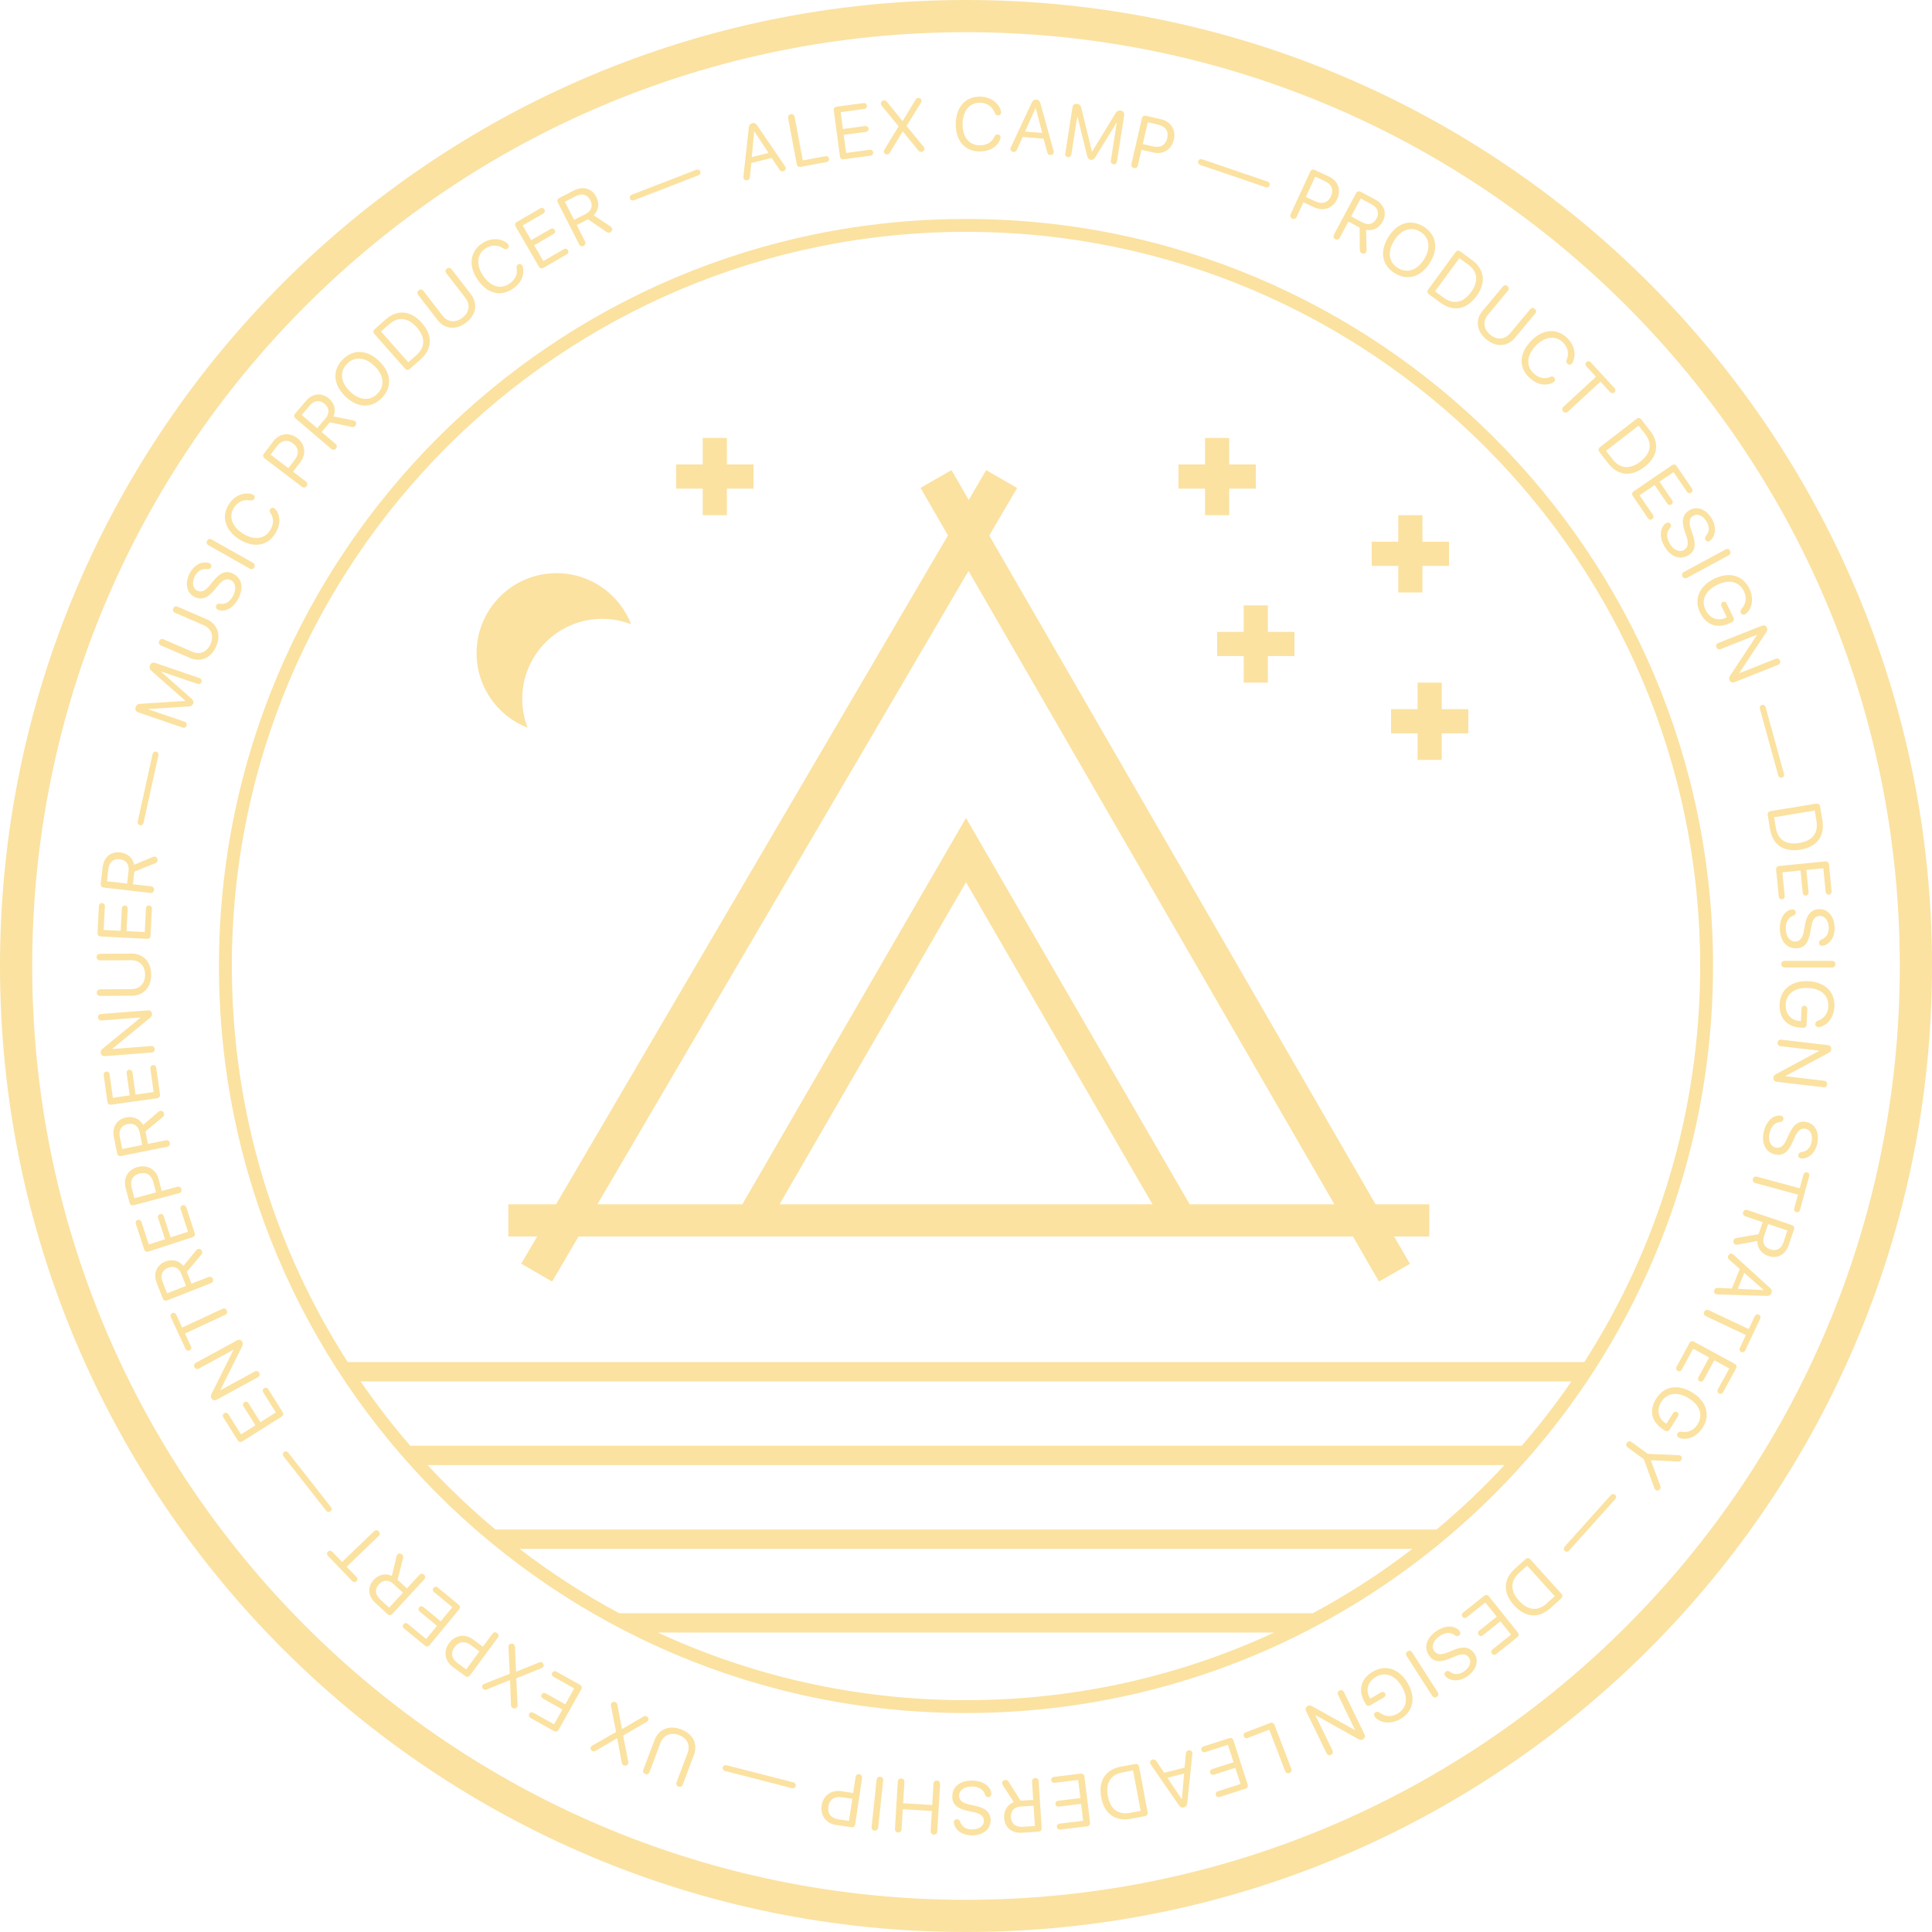 <svg width="300" height="300" viewBox="0 0 300 300" fill="none" xmlns="http://www.w3.org/2000/svg">
<g clip-path="url(#clip0_2005_2)">
<path d="M150.899 276.485C152.447 276.476 153.554 277.166 153.868 278.158C153.903 278.272 153.927 278.398 153.928 278.518C153.93 278.843 153.747 279.049 153.456 279.051C153.199 279.052 153.039 278.922 152.957 278.648C152.701 277.799 151.887 277.404 150.848 277.41C149.728 277.417 148.921 278.01 148.926 278.821C148.93 279.512 149.389 279.966 150.533 280.211L151.448 280.405C153.101 280.755 153.819 281.499 153.826 282.67C153.834 284.029 152.64 284.99 150.933 285C149.556 285.008 148.444 284.324 148.141 283.212C148.123 283.149 148.111 283.064 148.11 282.955C148.109 282.675 148.302 282.492 148.576 282.49C148.839 282.489 149 282.625 149.093 282.887C149.383 283.719 150.065 284.08 150.956 284.074C151.984 284.068 152.776 283.561 152.771 282.722C152.767 282.071 152.324 281.628 151.197 281.389L150.282 281.194C148.561 280.828 147.876 280.146 147.869 278.981C147.86 277.457 149.055 276.496 150.899 276.485Z" fill="#FBE2A1"/>
<path d="M139.953 276.156C140.267 276.175 140.454 276.393 140.435 276.718L140.237 280.013L144.753 280.283L144.95 276.988C144.97 276.663 145.182 276.47 145.495 276.488C145.809 276.507 145.996 276.724 145.977 277.049L145.538 284.375C145.518 284.7 145.307 284.893 144.993 284.874C144.68 284.855 144.492 284.638 144.512 284.313L144.698 281.206L140.182 280.937L139.996 284.043C139.977 284.368 139.765 284.561 139.451 284.542C139.138 284.523 138.95 284.306 138.97 283.981L139.408 276.656C139.428 276.331 139.64 276.138 139.953 276.156Z" fill="#FBE2A1"/>
<path fill-rule="evenodd" clip-rule="evenodd" d="M160.736 276.092C161.044 276.072 161.263 276.27 161.283 276.589L161.75 283.855C161.771 284.18 161.584 284.398 161.271 284.418L158.7 284.583C157.116 284.685 156.015 283.783 155.92 282.301C155.846 281.155 156.411 280.226 157.422 279.835L155.745 277.247C155.656 277.11 155.621 277.009 155.613 276.896C155.596 276.628 155.811 276.408 156.107 276.389C156.341 276.374 156.483 276.451 156.63 276.688L158.472 279.607L160.438 279.481L160.257 276.654C160.236 276.335 160.429 276.112 160.736 276.092ZM158.53 280.514C157.476 280.581 156.914 281.19 156.979 282.198C157.042 283.184 157.718 283.73 158.778 283.662L160.699 283.539L160.497 280.388L158.53 280.514Z" fill="#FBE2A1"/>
<path d="M136.688 275.9C137 275.934 137.176 276.159 137.142 276.482L136.363 283.78C136.329 284.104 136.108 284.286 135.796 284.253C135.484 284.22 135.306 283.994 135.341 283.671L136.119 276.374C136.154 276.05 136.375 275.867 136.688 275.9Z" fill="#FBE2A1"/>
<path d="M167.817 275.406C168.129 275.368 168.352 275.548 168.392 275.871L169.262 282.997C169.301 283.32 169.127 283.549 168.815 283.587L164.66 284.094C164.371 284.129 164.149 283.966 164.116 283.694C164.083 283.422 164.259 283.211 164.548 283.176L168.193 282.73L167.873 280.106L164.432 280.526C164.148 280.561 163.927 280.404 163.894 280.132C163.861 279.865 164.037 279.654 164.32 279.619L167.762 279.199L167.419 276.388L163.773 276.832C163.484 276.867 163.263 276.705 163.229 276.433C163.196 276.161 163.372 275.949 163.661 275.914L167.817 275.406Z" fill="#FBE2A1"/>
<path fill-rule="evenodd" clip-rule="evenodd" d="M133.434 275.498C133.744 275.544 133.911 275.778 133.863 276.1L132.795 283.278C132.747 283.6 132.519 283.775 132.208 283.729L129.807 283.371C128.276 283.143 127.356 281.909 127.586 280.367C127.816 278.819 129.068 277.903 130.599 278.131L132.479 278.411L132.847 275.948C132.895 275.626 133.123 275.452 133.434 275.498ZM130.719 279.072C129.555 278.899 128.792 279.438 128.631 280.522C128.47 281.601 129.038 282.333 130.207 282.507L131.834 282.749L132.346 279.314L130.719 279.072Z" fill="#FBE2A1"/>
<path fill-rule="evenodd" clip-rule="evenodd" d="M176.275 273.906C176.584 273.848 176.819 274.014 176.879 274.334L178.201 281.39C178.261 281.71 178.103 281.949 177.794 282.007L175.576 282.422C173.174 282.872 171.472 281.64 170.994 279.092C170.515 276.538 171.649 274.774 174.058 274.322L176.275 273.906ZM174.296 275.219C172.46 275.563 171.649 276.877 172.025 278.887C172.405 280.913 173.632 281.845 175.474 281.5L177.118 281.191L175.94 274.911L174.296 275.219Z" fill="#FBE2A1"/>
<path fill-rule="evenodd" clip-rule="evenodd" d="M184.527 271.804C184.815 271.73 185.073 271.859 185.138 272.113C185.156 272.185 185.161 272.272 185.147 272.405L184.354 280.006C184.316 280.363 184.151 280.57 183.825 280.653C183.521 280.731 183.283 280.633 183.078 280.338L178.728 274.046C178.652 273.936 178.615 273.857 178.597 273.785C178.532 273.531 178.695 273.294 178.982 273.221C179.231 273.157 179.405 273.236 179.567 273.478L180.782 275.277L183.941 274.47L184.139 272.31C184.165 272.02 184.279 271.867 184.527 271.804ZM181.28 276.052L183.489 279.366L183.522 279.357L183.87 275.39L181.28 276.052Z" fill="#FBE2A1"/>
<path d="M190.877 269.898C191.176 269.802 191.43 269.937 191.529 270.247L193.728 277.081C193.827 277.391 193.699 277.648 193.4 277.744L189.415 279.025C189.138 279.115 188.89 278.996 188.806 278.735C188.722 278.475 188.854 278.234 189.131 278.145L192.628 277.021L191.818 274.503L188.518 275.564C188.246 275.652 187.999 275.539 187.915 275.278C187.833 275.023 187.966 274.782 188.237 274.694L191.538 273.634L190.671 270.937L187.175 272.061C186.897 272.15 186.649 272.031 186.565 271.771C186.482 271.51 186.614 271.269 186.892 271.18L190.877 269.898Z" fill="#FBE2A1"/>
<path d="M112.815 274.104L123.194 276.769C123.465 276.838 123.624 277.068 123.555 277.339C123.485 277.61 123.235 277.735 122.964 277.665L112.585 275C112.314 274.93 112.155 274.701 112.225 274.43C112.294 274.159 112.544 274.035 112.815 274.104Z" fill="#FBE2A1"/>
<path d="M101.626 270.209C102.246 268.563 103.842 267.81 105.756 268.53C107.669 269.251 108.373 270.87 107.753 272.516L106.025 277.102C105.911 277.406 105.651 277.527 105.357 277.417C105.063 277.306 104.949 277.044 105.063 276.739L106.766 272.218C107.204 271.053 106.758 269.92 105.422 269.417C104.086 268.914 103.003 269.471 102.564 270.636L100.861 275.157C100.747 275.462 100.487 275.583 100.193 275.473C99.899 275.362 99.785 275.1 99.899 274.795L101.626 270.209Z" fill="#FBE2A1"/>
<path d="M197.24 267.539C197.534 267.427 197.795 267.547 197.911 267.851L200.508 274.629C200.624 274.933 200.511 275.196 200.218 275.309C199.924 275.421 199.663 275.301 199.547 274.997L197.092 268.587L193.758 269.863C193.486 269.967 193.232 269.862 193.134 269.606C193.036 269.351 193.155 269.103 193.427 268.999L197.24 267.539Z" fill="#FBE2A1"/>
<path d="M94.904 264.523C95.013 264.284 95.318 264.192 95.578 264.31C95.755 264.39 95.834 264.507 95.875 264.733L96.571 268.457L96.608 268.474L99.877 266.572C100.107 266.439 100.221 266.421 100.393 266.499C100.647 266.615 100.768 266.89 100.666 267.113C100.621 267.212 100.539 267.294 100.427 267.362L96.788 269.483L96.772 269.521L97.554 273.54C97.582 273.684 97.565 273.79 97.518 273.894C97.406 274.138 97.106 274.233 96.836 274.11C96.654 274.028 96.583 273.92 96.534 273.641L95.849 269.935L95.812 269.918L92.522 271.841C92.301 271.966 92.183 271.993 92.006 271.913C91.751 271.797 91.631 271.523 91.732 271.3C91.777 271.201 91.852 271.122 91.972 271.051L95.644 268.951L95.658 268.92L94.868 264.864C94.846 264.748 94.857 264.627 94.904 264.523Z" fill="#FBE2A1"/>
<path d="M208.007 262.505C208.289 262.368 208.554 262.467 208.696 262.76L211.875 269.299C212.032 269.622 211.926 269.94 211.607 270.095C211.361 270.215 211.203 270.203 210.924 270.047L204.315 266.355L204.269 266.378L206.9 271.792C207.043 272.085 206.958 272.355 206.676 272.492C206.393 272.629 206.129 272.529 205.986 272.236L202.79 265.662C202.638 265.349 202.741 265.064 203.069 264.904C203.321 264.782 203.472 264.791 203.751 264.947L210.357 268.62L210.403 268.598L207.781 263.204C207.639 262.912 207.724 262.642 208.007 262.505Z" fill="#FBE2A1"/>
<path d="M85.757 259.738C85.891 259.499 86.158 259.432 86.412 259.574L90.064 261.621C90.338 261.775 90.412 262.052 90.253 262.336L86.742 268.598C86.583 268.882 86.308 268.963 86.034 268.81L82.382 266.763C82.128 266.62 82.046 266.358 82.18 266.119C82.314 265.88 82.58 265.814 82.834 265.956L86.038 267.751L87.331 265.445L84.307 263.75C84.058 263.61 83.972 263.353 84.106 263.114C84.238 262.88 84.505 262.814 84.754 262.953L87.778 264.647L89.163 262.177L85.959 260.382C85.705 260.24 85.623 259.977 85.757 259.738Z" fill="#FBE2A1"/>
<path d="M213.194 259.557C215.189 258.408 217.305 259.128 218.613 261.399C219.899 263.631 219.445 265.784 217.445 266.936C216.139 267.688 214.682 267.63 213.72 266.853C213.572 266.733 213.496 266.625 213.434 266.517C213.294 266.274 213.359 266.019 213.606 265.877C213.824 265.752 214.02 265.784 214.285 265.98C215.127 266.596 216.071 266.632 216.972 266.113C218.442 265.267 218.718 263.698 217.7 261.932C216.665 260.135 215.123 259.54 213.668 260.378C212.401 261.108 212.003 262.431 212.693 263.629L212.767 263.757L214.43 262.8C214.677 262.657 214.947 262.713 215.081 262.945C215.215 263.178 215.128 263.439 214.881 263.581L212.772 264.796C212.5 264.953 212.224 264.874 212.062 264.592L211.936 264.374C210.824 262.444 211.289 260.654 213.194 259.557Z" fill="#FBE2A1"/>
<path fill-rule="evenodd" clip-rule="evenodd" d="M157.937 75.775L153.612 83.154L213.594 187H221.937V192H216.481L218.937 196.25L214.126 199L210.083 192H89.838L85.736 199L80.936 196.225L83.412 192H78.936V187H86.342L147.199 83.131L142.937 75.75L147.747 73L150.422 77.631L153.136 73L157.937 75.775ZM92.768 187H115.27L150 127.011L184.73 187H207.194L150.39 88.654L92.768 187ZM121.046 187H178.954L150 136.988L121.046 187Z" fill="#FBE2A1"/>
<path d="M223.871 110.121H228V113.871H223.871V118H220.121V113.871H216V110.121H220.121V106H223.871V110.121Z" fill="#FBE2A1"/>
<path d="M86.418 89C91.694 89 96.201 92.291 98 96.932C96.609 96.392 95.096 96.096 93.514 96.096C86.656 96.096 81.096 101.656 81.096 108.514C81.096 110.096 81.392 111.609 81.932 113C77.291 111.201 74 106.694 74 101.418C74 94.56 79.56 89 86.418 89Z" fill="#FBE2A1"/>
<path d="M196.871 98.121H201V101.871H196.871V106H193.121V101.871H189V98.121H193.121V94H196.871V98.121Z" fill="#FBE2A1"/>
<path d="M220.871 84.121H225V87.871H220.871V92H217.121V87.871H213V84.121H217.121V80H220.871V84.121Z" fill="#FBE2A1"/>
<path d="M112.871 72.121H117V75.871H112.871V80H109.121V75.871H105V72.121H109.121V68H112.871V72.121Z" fill="#FBE2A1"/>
<path d="M190.871 72.121H195V75.871H190.871V80H187.121V75.871H183V72.121H187.121V68H190.871V72.121Z" fill="#FBE2A1"/>
<path fill-rule="evenodd" clip-rule="evenodd" d="M150 34C214.065 34 266 85.935 266 150C266 173.823 258.816 195.968 246.5 214.39V214.5H246.427C225.612 245.556 190.194 266 150 266C85.935 266 34 214.065 34 150C34 85.935 85.935 34 150 34ZM102.149 253.5C116.7 260.238 132.911 264 150 264C167.089 264 183.3 260.238 197.851 253.5H102.149ZM80.668 240.5C85.532 244.232 90.706 247.58 96.144 250.5H203.855C209.294 247.58 214.468 244.232 219.332 240.5H80.668ZM66.397 227.5C69.69 231.051 73.208 234.391 76.926 237.5H223.074C226.792 234.391 230.31 231.051 233.604 227.5H66.397ZM55.99 214.5C58.38 217.977 60.958 221.316 63.709 224.5H236.291C239.042 221.316 241.619 217.977 244.01 214.5H55.99ZM150 36C87.04 36 36 87.04 36 150C36 172.653 42.608 193.762 54 211.507V211.5H246.005C257.395 193.757 264 172.65 264 150C264 87.04 212.96 36 150 36Z" fill="#FBE2A1"/>
<path d="M79.039 255.422C79.181 255.201 79.497 255.153 79.737 255.308C79.901 255.413 79.961 255.54 79.97 255.77L80.124 259.554L80.158 259.576L83.666 258.164C83.913 258.065 84.029 258.064 84.188 258.166C84.423 258.317 84.502 258.606 84.369 258.812C84.311 258.904 84.218 258.973 84.097 259.024L80.191 260.602L80.169 260.636L80.365 264.726C80.372 264.872 80.341 264.974 80.279 265.07C80.134 265.296 79.822 265.348 79.572 265.188C79.404 265.079 79.35 264.963 79.342 264.68L79.196 260.913L79.163 260.892L75.63 262.321C75.394 262.414 75.272 262.424 75.108 262.319C74.873 262.168 74.794 261.879 74.927 261.673C74.985 261.582 75.069 261.513 75.198 261.46L79.135 259.91L79.153 259.881L78.954 255.755C78.949 255.636 78.977 255.518 79.039 255.422Z" fill="#FBE2A1"/>
<path d="M218.564 256.422C218.829 256.252 219.107 256.317 219.283 256.591L223.249 262.767C223.425 263.04 223.368 263.322 223.104 263.491C222.839 263.661 222.56 263.595 222.384 263.321L218.419 257.146C218.243 256.873 218.3 256.592 218.564 256.422Z" fill="#FBE2A1"/>
<path d="M222.986 253.31C224.252 252.42 225.555 252.356 226.379 252.991C226.473 253.065 226.564 253.154 226.633 253.252C226.82 253.518 226.789 253.792 226.551 253.96C226.341 254.108 226.133 254.092 225.91 253.914C225.215 253.363 224.322 253.502 223.472 254.1C222.556 254.743 222.231 255.691 222.697 256.354C223.095 256.92 223.732 257.031 224.811 256.579L225.673 256.217C227.23 255.562 228.245 255.763 228.919 256.721C229.701 257.832 229.268 259.303 227.871 260.285C226.745 261.077 225.441 261.148 224.558 260.408C224.508 260.367 224.449 260.303 224.387 260.215C224.226 259.986 224.279 259.725 224.503 259.567C224.718 259.416 224.928 259.436 225.154 259.599C225.867 260.116 226.634 260.024 227.362 259.512C228.203 258.921 228.564 258.053 228.081 257.366C227.706 256.834 227.09 256.722 226.028 257.168L225.166 257.53C223.543 258.211 222.592 258.042 221.922 257.089C221.045 255.842 221.477 254.371 222.986 253.31Z" fill="#FBE2A1"/>
<path fill-rule="evenodd" clip-rule="evenodd" d="M76.464 253.694C76.657 253.432 76.941 253.386 77.193 253.572C77.446 253.759 77.484 254.043 77.291 254.305L72.981 260.146C72.788 260.407 72.505 260.454 72.252 260.268L70.299 258.827C69.053 257.908 68.819 256.387 69.745 255.133C70.674 253.874 72.209 253.651 73.455 254.569L74.985 255.698L76.464 253.694ZM73.119 255.457C72.172 254.759 71.247 254.878 70.596 255.76C69.948 256.638 70.106 257.549 71.058 258.251L72.381 259.228L74.442 256.434L73.119 255.457Z" fill="#FBE2A1"/>
<path d="M230.465 247.784C230.71 247.588 230.995 247.625 231.198 247.879L235.68 253.487C235.883 253.742 235.856 254.027 235.61 254.223L232.339 256.836C232.111 257.018 231.837 256.995 231.666 256.781C231.495 256.567 231.534 256.295 231.762 256.113L234.631 253.821L232.979 251.755L230.271 253.919C230.048 254.097 229.778 254.079 229.606 253.865C229.439 253.656 229.478 253.383 229.701 253.205L232.409 251.041L230.641 248.828L227.771 251.12C227.544 251.302 227.27 251.28 227.099 251.065C226.928 250.851 226.967 250.579 227.194 250.397L230.465 247.784Z" fill="#FBE2A1"/>
<path d="M67.316 246.562C67.491 246.35 67.765 246.331 67.99 246.517L71.221 249.179C71.463 249.378 71.487 249.665 71.28 249.916L66.714 255.455C66.507 255.706 66.222 255.738 65.98 255.538L62.748 252.876C62.523 252.691 62.489 252.419 62.663 252.207C62.837 251.995 63.112 251.977 63.337 252.162L66.171 254.498L67.853 252.457L65.177 250.253C64.956 250.071 64.918 249.802 65.093 249.591C65.263 249.384 65.538 249.365 65.759 249.547L68.434 251.752L70.236 249.566L67.401 247.23C67.177 247.045 67.142 246.773 67.316 246.562Z" fill="#FBE2A1"/>
<path fill-rule="evenodd" clip-rule="evenodd" d="M236.894 242.088C237.127 241.877 237.413 241.896 237.631 242.138L242.443 247.465C242.662 247.706 242.65 247.994 242.417 248.204L240.743 249.716C238.929 251.354 236.834 251.19 235.096 249.266C233.354 247.337 233.4 245.241 235.219 243.6L236.894 242.088ZM235.89 244.24C234.504 245.492 234.498 247.036 235.868 248.554C237.25 250.084 238.783 250.239 240.174 248.983L241.416 247.861L237.132 243.119L235.89 244.24Z" fill="#FBE2A1"/>
<path fill-rule="evenodd" clip-rule="evenodd" d="M61.73 241.369C61.912 241.172 62.218 241.176 62.437 241.377C62.609 241.536 62.651 241.691 62.581 241.961L61.738 245.309L63.187 246.645L65.107 244.563C65.324 244.328 65.619 244.312 65.846 244.521C66.072 244.731 66.08 245.026 65.863 245.261L60.924 250.611C60.703 250.85 60.417 250.866 60.187 250.653L58.293 248.906C57.126 247.83 57.02 246.411 58.027 245.32C58.806 244.477 59.868 244.244 60.849 244.706L61.565 241.707C61.602 241.548 61.652 241.453 61.73 241.369ZM61.122 245.977C60.346 245.26 59.518 245.273 58.832 246.016C58.162 246.742 58.233 247.608 59.014 248.328L60.428 249.633L62.57 247.312L61.122 245.977Z" fill="#FBE2A1"/>
<path d="M58.068 237.782C58.303 237.557 58.59 237.559 58.808 237.785C59.025 238.011 59.016 238.298 58.781 238.523L53.833 243.282L55.353 244.862C55.556 245.072 55.558 245.347 55.36 245.537C55.163 245.727 54.888 245.714 54.687 245.504L50.933 241.603C50.731 241.393 50.728 241.118 50.926 240.928C51.123 240.738 51.398 240.751 51.6 240.961L53.12 242.541L58.068 237.782Z" fill="#FBE2A1"/>
<path d="M250.116 232.176C250.303 231.967 250.581 231.932 250.789 232.119C250.997 232.306 250.992 232.585 250.806 232.793L243.649 240.768C243.463 240.976 243.185 241.011 242.977 240.824C242.769 240.637 242.774 240.359 242.961 240.15L250.116 232.176Z" fill="#FBE2A1"/>
<path d="M44.093 225.471C44.313 225.298 44.587 225.351 44.76 225.571L51.373 234.002C51.546 234.222 51.532 234.501 51.312 234.674C51.091 234.846 50.817 234.793 50.645 234.573L44.032 226.143C43.859 225.922 43.873 225.643 44.093 225.471Z" fill="#FBE2A1"/>
<path d="M252.626 224.024C252.812 223.771 253.096 223.731 253.358 223.923L255.856 225.752L260.653 225.958C260.797 225.964 260.889 226.004 260.981 226.071C261.189 226.223 261.217 226.513 261.052 226.738C260.93 226.904 260.8 226.957 260.573 226.947L256.364 226.739L256.345 226.768L257.813 230.717C257.891 230.929 257.88 231.07 257.759 231.235C257.593 231.461 257.308 231.522 257.101 231.37C257.008 231.303 256.944 231.226 256.895 231.091L255.249 226.581L252.751 224.753C252.488 224.561 252.441 224.278 252.626 224.024Z" fill="#FBE2A1"/>
<path d="M41.011 215.557C41.243 215.411 41.509 215.48 41.664 215.727L43.893 219.27C44.06 219.535 43.992 219.814 43.717 219.987L37.639 223.809C37.363 223.982 37.082 223.922 36.915 223.656L34.687 220.113C34.532 219.867 34.584 219.597 34.816 219.451C35.048 219.305 35.315 219.374 35.47 219.62L37.425 222.729L39.664 221.321L37.818 218.387C37.666 218.145 37.714 217.878 37.946 217.732C38.173 217.59 38.44 217.659 38.592 217.9L40.438 220.835L42.836 219.327L40.881 216.219C40.726 215.972 40.779 215.703 41.011 215.557Z" fill="#FBE2A1"/>
<path d="M257.179 217.16C258.406 215.213 260.613 214.862 262.831 216.259C265.01 217.632 265.615 219.747 264.385 221.699C263.581 222.975 262.265 223.604 261.052 223.366C260.866 223.33 260.749 223.269 260.643 223.202C260.406 223.053 260.344 222.798 260.496 222.557C260.63 222.344 260.818 222.281 261.145 222.331C262.177 222.482 263.028 222.073 263.582 221.193C264.486 219.758 263.998 218.242 262.272 217.155C260.518 216.05 258.877 216.245 257.981 217.665C257.202 218.902 257.468 220.258 258.638 220.995L258.764 221.074L259.786 219.45C259.938 219.209 260.203 219.132 260.43 219.275C260.657 219.418 260.702 219.69 260.55 219.932L259.253 221.989C259.085 222.255 258.805 222.315 258.529 222.142L258.316 222.008C256.432 220.821 256.007 219.02 257.179 217.16Z" fill="#FBE2A1"/>
<path d="M36.85 208.106C37.156 207.94 37.445 208.03 37.62 208.351C37.754 208.596 37.752 208.747 37.608 209.033L34.246 215.801L34.27 215.847L39.537 212.978C39.823 212.822 40.096 212.893 40.246 213.169C40.396 213.445 40.309 213.714 40.023 213.87L33.639 217.349C33.323 217.521 33 217.43 32.83 217.119C32.699 216.879 32.704 216.72 32.847 216.434L36.227 209.662L36.202 209.616L30.916 212.497C30.63 212.653 30.356 212.58 30.206 212.305C30.056 212.029 30.144 211.76 30.43 211.604L36.85 208.106Z" fill="#FBE2A1"/>
<path d="M262.344 208.537C262.494 208.261 262.771 208.185 263.057 208.341L269.359 211.778C269.645 211.934 269.73 212.209 269.58 212.484L267.574 216.159C267.435 216.415 267.173 216.499 266.933 216.368C266.692 216.237 266.622 215.971 266.762 215.716L268.521 212.492L266.199 211.226L264.539 214.269C264.402 214.519 264.146 214.608 263.905 214.477C263.67 214.348 263.6 214.082 263.736 213.831L265.397 210.788L262.91 209.432L261.151 212.655C261.012 212.911 260.75 212.996 260.51 212.864C260.269 212.733 260.199 212.468 260.339 212.212L262.344 208.537Z" fill="#FBE2A1"/>
<path d="M264.629 203.686C264.763 203.401 265.035 203.308 265.329 203.447L271.539 206.374L272.475 204.391C272.599 204.127 272.855 204.027 273.103 204.144C273.35 204.26 273.436 204.522 273.312 204.785L271.002 209.683C270.878 209.946 270.622 210.046 270.374 209.929C270.126 209.812 270.041 209.551 270.165 209.288L271.101 207.304L264.891 204.377C264.596 204.238 264.495 203.97 264.629 203.686Z" fill="#FBE2A1"/>
<path d="M34.519 203.244C34.814 203.107 35.084 203.202 35.217 203.486C35.349 203.771 35.246 204.039 34.951 204.176L28.725 207.067L29.648 209.057C29.771 209.321 29.684 209.582 29.436 209.697C29.187 209.813 28.931 209.71 28.809 209.446L26.528 204.536C26.406 204.272 26.492 204.011 26.74 203.896C26.989 203.78 27.244 203.882 27.367 204.146L28.291 206.136L34.519 203.244Z" fill="#FBE2A1"/>
<path fill-rule="evenodd" clip-rule="evenodd" d="M30.724 193.953C30.974 193.855 31.249 193.992 31.357 194.269C31.443 194.486 31.413 194.645 31.232 194.857L29.013 197.502L29.733 199.336L32.37 198.301C32.668 198.184 32.94 198.298 33.053 198.585C33.165 198.872 33.044 199.141 32.746 199.258L25.967 201.919C25.664 202.038 25.399 201.927 25.284 201.635L24.343 199.237C23.762 197.76 24.287 196.437 25.669 195.895C26.738 195.475 27.795 195.729 28.476 196.572L30.429 194.186C30.532 194.059 30.617 193.995 30.724 193.953ZM28.167 197.834C27.781 196.851 27.03 196.501 26.089 196.87C25.169 197.231 24.856 198.042 25.244 199.03L25.947 200.822L28.888 199.668L28.167 197.834Z" fill="#FBE2A1"/>
<path fill-rule="evenodd" clip-rule="evenodd" d="M268.353 194.997C268.464 194.722 268.72 194.592 268.964 194.69C269.033 194.718 269.106 194.766 269.205 194.855L274.854 200.002C275.119 200.245 275.189 200.5 275.062 200.812C274.945 201.104 274.724 201.237 274.364 201.227L266.718 200.996C266.584 200.991 266.499 200.974 266.43 200.946C266.186 200.848 266.093 200.576 266.204 200.301C266.301 200.063 266.468 199.971 266.758 199.983L268.928 200.073L270.152 197.051L268.529 195.611C268.312 195.418 268.256 195.235 268.353 194.997ZM269.848 200.131L273.826 200.318L273.839 200.287L270.851 197.653L269.848 200.131Z" fill="#FBE2A1"/>
<path fill-rule="evenodd" clip-rule="evenodd" d="M270.679 188.21C270.778 187.918 271.044 187.791 271.347 187.894L278.244 190.229C278.553 190.334 278.684 190.589 278.583 190.887L277.756 193.326C277.246 194.83 275.993 195.503 274.587 195.026C273.5 194.658 272.856 193.783 272.879 192.699L269.847 193.264C269.686 193.294 269.579 193.288 269.471 193.251C269.217 193.165 269.095 192.883 269.19 192.602C269.266 192.38 269.391 192.278 269.666 192.232L273.068 191.642L273.7 189.775L271.017 188.867C270.714 188.765 270.58 188.502 270.679 188.21ZM273.929 191.933C273.59 192.933 273.938 193.684 274.896 194.009C275.831 194.326 276.594 193.909 276.935 192.903L277.552 191.08L274.561 190.067L273.929 191.933Z" fill="#FBE2A1"/>
<path d="M28.336 187.157C28.596 187.072 28.838 187.204 28.929 187.48L30.227 191.461C30.324 191.759 30.191 192.013 29.882 192.114L23.056 194.341C22.746 194.442 22.488 194.315 22.391 194.017L21.093 190.037C21.002 189.76 21.119 189.512 21.38 189.427C21.64 189.342 21.881 189.473 21.972 189.75L23.111 193.241L25.626 192.421L24.55 189.125C24.462 188.854 24.573 188.607 24.834 188.522C25.089 188.439 25.33 188.57 25.419 188.842L26.494 192.138L29.188 191.259L28.049 187.768C27.959 187.491 28.075 187.242 28.336 187.157Z" fill="#FBE2A1"/>
<path d="M280.61 182.049C280.875 182.121 281.004 182.364 280.928 182.645L279.504 187.868C279.427 188.149 279.192 188.292 278.928 188.22C278.664 188.148 278.534 187.906 278.61 187.625L279.188 185.509L272.563 183.704C272.249 183.619 272.103 183.371 272.186 183.068C272.268 182.765 272.52 182.626 272.834 182.712L279.458 184.517L280.034 182.401C280.111 182.12 280.346 181.977 280.61 182.049Z" fill="#FBE2A1"/>
<path fill-rule="evenodd" clip-rule="evenodd" d="M21.382 181.207C22.895 180.807 24.232 181.594 24.628 183.09L25.114 184.928L27.523 184.291C27.837 184.208 28.087 184.348 28.167 184.651C28.247 184.955 28.1 185.201 27.785 185.284L20.767 187.142C20.452 187.225 20.203 187.085 20.122 186.781L19.501 184.435C19.105 182.939 19.875 181.606 21.382 181.207ZM23.811 183.571C23.509 182.434 22.712 181.948 21.652 182.229C20.598 182.508 20.151 183.317 20.453 184.46L20.874 186.05L24.231 185.162L23.811 183.571Z" fill="#FBE2A1"/>
<path d="M276.497 173.246C276.815 173.313 276.979 173.535 276.919 173.819C276.866 174.071 276.704 174.2 276.419 174.222C275.535 174.292 274.976 175.004 274.762 176.021C274.531 177.115 274.939 178.03 275.732 178.197C276.409 178.34 276.95 177.987 277.432 176.922L277.816 176.069C278.509 174.529 279.388 173.984 280.534 174.226C281.864 174.506 282.55 175.876 282.198 177.547C281.914 178.894 281.009 179.836 279.857 179.896C279.792 179.9 279.706 179.893 279.601 179.871C279.327 179.813 279.188 179.586 279.244 179.317C279.298 179.06 279.465 178.932 279.741 178.896C280.616 178.789 281.114 178.2 281.298 177.328C281.51 176.322 281.182 175.442 280.36 175.269C279.723 175.135 279.197 175.474 278.725 176.523L278.34 177.376C277.616 178.98 276.806 179.504 275.666 179.264C274.174 178.949 273.488 177.578 273.868 175.773C274.188 174.259 275.097 173.324 276.133 173.228C276.252 173.218 276.38 173.221 276.497 173.246Z" fill="#FBE2A1"/>
<path fill-rule="evenodd" clip-rule="evenodd" d="M24.896 172.495C25.16 172.443 25.406 172.626 25.464 172.917C25.51 173.147 25.453 173.299 25.237 173.476L22.586 175.688L22.972 177.619L25.75 177.064C26.064 177.002 26.312 177.163 26.372 177.465C26.432 177.767 26.265 178.011 25.951 178.073L18.81 179.498C18.49 179.562 18.249 179.406 18.188 179.098L17.684 176.572C17.373 175.015 18.122 173.805 19.578 173.515C20.704 173.29 21.7 173.727 22.222 174.677L24.564 172.672C24.689 172.566 24.785 172.517 24.896 172.495ZM21.695 175.864C21.488 174.829 20.811 174.352 19.82 174.55C18.851 174.743 18.399 175.486 18.607 176.527L18.983 178.415L22.081 177.797L21.695 175.864Z" fill="#FBE2A1"/>
<path d="M23.737 165.387C24.009 165.349 24.223 165.52 24.264 165.809L24.846 169.954C24.889 170.265 24.713 170.492 24.391 170.537L17.28 171.533C16.958 171.578 16.726 171.41 16.683 171.099L16.102 166.953C16.061 166.665 16.22 166.44 16.491 166.402C16.763 166.364 16.977 166.536 17.018 166.824L17.527 170.461L20.146 170.094L19.665 166.661C19.625 166.378 19.779 166.155 20.051 166.117C20.317 166.08 20.531 166.251 20.57 166.534L21.052 169.967L23.857 169.573L23.348 165.938C23.307 165.649 23.466 165.425 23.737 165.387Z" fill="#FBE2A1"/>
<path d="M276.607 161.439L283.829 162.286C284.186 162.328 284.398 162.589 284.356 162.94C284.324 163.212 284.228 163.339 283.946 163.49L277.276 167.066L277.27 167.118L283.249 167.818C283.572 167.856 283.754 168.073 283.718 168.385C283.681 168.697 283.454 168.866 283.131 168.828L275.869 167.978C275.523 167.937 275.339 167.696 275.382 167.333C275.414 167.055 275.503 166.934 275.785 166.783L282.439 163.198L282.445 163.147L276.489 162.449C276.166 162.411 275.984 162.195 276.021 161.883C276.057 161.571 276.284 161.402 276.607 161.439Z" fill="#FBE2A1"/>
<path d="M22.996 156.886C23.343 156.859 23.571 157.06 23.599 157.424C23.62 157.703 23.555 157.839 23.308 158.041L17.466 162.837L17.47 162.889L23.45 162.43C23.775 162.405 23.994 162.582 24.019 162.896C24.043 163.209 23.853 163.418 23.528 163.443L16.278 164C15.919 164.028 15.662 163.812 15.635 163.459C15.614 163.186 15.684 163.043 15.932 162.841L21.79 158.049L21.786 157.998L15.783 158.459C15.459 158.484 15.239 158.306 15.215 157.993C15.191 157.68 15.381 157.47 15.706 157.445L22.996 156.886Z" fill="#FBE2A1"/>
<path d="M280.813 152.358C283.386 152.481 284.954 154.025 284.845 156.329C284.773 157.835 283.937 159.031 282.764 159.421C282.584 159.481 282.452 159.485 282.327 159.479C282.048 159.466 281.867 159.274 281.881 158.989C281.893 158.739 282.026 158.59 282.335 158.474C283.308 158.097 283.848 157.322 283.897 156.284C283.978 154.59 282.805 153.511 280.769 153.414C278.698 153.315 277.364 154.293 277.284 155.97C277.215 157.43 278.115 158.479 279.495 158.545L279.644 158.552L279.734 156.635C279.748 156.35 279.941 156.153 280.209 156.166C280.477 156.179 280.649 156.393 280.636 156.678L280.521 159.107C280.506 159.421 280.29 159.611 279.965 159.596L279.714 159.584C277.489 159.478 276.232 158.12 276.337 155.924C276.447 153.625 278.195 152.234 280.813 152.358Z" fill="#FBE2A1"/>
<path d="M20.429 148.074C22.188 148.064 23.463 149.284 23.476 151.328C23.488 153.373 22.227 154.608 20.468 154.618L15.567 154.647C15.242 154.649 15.035 154.451 15.033 154.137C15.031 153.823 15.235 153.622 15.56 153.62L20.394 153.591C21.639 153.583 22.536 152.762 22.527 151.334C22.519 149.906 21.611 149.095 20.366 149.103L15.534 149.131C15.209 149.133 15.002 148.934 15 148.62C14.998 148.306 15.203 148.105 15.528 148.104L20.429 148.074Z" fill="#FBE2A1"/>
<path d="M284.469 149.202C284.794 149.202 285 149.403 285 149.717C285 150.031 284.794 150.231 284.469 150.23L277.129 150.227C276.803 150.226 276.598 150.027 276.598 149.713C276.598 149.399 276.803 149.199 277.129 149.199L284.469 149.202Z" fill="#FBE2A1"/>
<path d="M282.451 141.168C283.809 141.112 284.812 142.271 284.883 143.978C284.939 145.353 284.294 146.488 283.193 146.831C283.131 146.851 283.046 146.866 282.938 146.87C282.659 146.882 282.467 146.695 282.456 146.421C282.445 146.158 282.576 145.993 282.835 145.891C283.656 145.571 283.994 144.877 283.957 143.987C283.915 142.96 283.379 142.187 282.54 142.222C281.89 142.249 281.463 142.707 281.264 143.841L281.102 144.762C280.796 146.495 280.139 147.202 278.975 147.25C277.451 147.313 276.448 146.154 276.372 144.312C276.308 142.765 276.959 141.635 277.939 141.286C278.052 141.247 278.177 141.219 278.297 141.214C278.622 141.2 278.836 141.375 278.848 141.666C278.858 141.922 278.733 142.088 278.463 142.179C277.623 142.465 277.257 143.292 277.3 144.33C277.346 145.448 277.967 146.235 278.777 146.201C279.468 146.173 279.905 145.697 280.109 144.546L280.271 143.625C280.563 141.961 281.281 141.216 282.451 141.168Z" fill="#FBE2A1"/>
<path d="M15.846 140.226C16.119 140.24 16.298 140.449 16.283 140.74L16.096 144.407L18.737 144.542L18.914 141.08C18.929 140.795 19.121 140.604 19.395 140.618C19.663 140.632 19.841 140.841 19.826 141.126L19.65 144.588L22.48 144.732L22.666 141.065C22.681 140.775 22.88 140.585 23.153 140.599C23.427 140.613 23.606 140.821 23.591 141.112L23.377 145.293C23.361 145.607 23.145 145.796 22.82 145.779L15.65 145.414C15.325 145.397 15.13 145.187 15.146 144.873L15.358 140.692C15.373 140.402 15.572 140.212 15.846 140.226Z" fill="#FBE2A1"/>
<path d="M283.416 133.759C283.74 133.727 283.964 133.906 283.995 134.219L284.408 138.384C284.437 138.673 284.269 138.891 283.996 138.918C283.723 138.945 283.516 138.765 283.487 138.476L283.125 134.821L280.493 135.082L280.835 138.531C280.863 138.815 280.701 139.033 280.428 139.06C280.161 139.086 279.954 138.905 279.926 138.621L279.584 135.172L276.765 135.451L277.126 139.105C277.155 139.395 276.987 139.612 276.715 139.64C276.442 139.667 276.234 139.486 276.205 139.196L275.793 135.031C275.762 134.719 275.947 134.499 276.271 134.467L283.416 133.759Z" fill="#FBE2A1"/>
<path fill-rule="evenodd" clip-rule="evenodd" d="M18.67 132.36C19.811 132.492 20.625 133.212 20.83 134.276L23.675 133.086C23.826 133.023 23.931 133.006 24.045 133.02C24.312 133.05 24.49 133.301 24.456 133.596C24.429 133.828 24.328 133.954 24.069 134.057L20.867 135.35L20.642 137.308L23.456 137.631C23.774 137.667 23.96 137.896 23.925 138.202C23.89 138.508 23.657 138.689 23.339 138.652L16.104 137.819C15.78 137.782 15.599 137.56 15.635 137.248L15.93 134.689C16.111 133.112 17.195 132.191 18.67 132.36ZM18.583 133.42C17.601 133.307 16.943 133.875 16.821 134.93L16.602 136.842L19.739 137.203L19.965 135.246C20.086 134.197 19.587 133.536 18.583 133.42Z" fill="#FBE2A1"/>
<path fill-rule="evenodd" clip-rule="evenodd" d="M282.016 124.79C282.337 124.738 282.572 124.902 282.623 125.212L282.987 127.438C283.382 129.85 282.11 131.522 279.551 131.94C276.986 132.36 275.248 131.185 274.853 128.768L274.488 126.541C274.438 126.231 274.609 126.001 274.93 125.948L282.016 124.79ZM275.484 126.899L275.755 128.551C276.056 130.393 277.351 131.235 279.369 130.905C281.404 130.573 282.365 129.368 282.062 127.52L281.793 125.868L275.484 126.899Z" fill="#FBE2A1"/>
<path d="M24.251 116.718C24.524 116.778 24.657 117.024 24.597 117.297L22.29 127.76C22.23 128.033 22.006 128.2 21.732 128.14C21.459 128.079 21.326 127.834 21.387 127.561L23.693 117.098C23.754 116.825 23.978 116.658 24.251 116.718Z" fill="#FBE2A1"/>
<path d="M273.59 109.468C273.859 109.394 274.092 109.549 274.166 109.818L277.012 120.147C277.086 120.417 276.966 120.67 276.696 120.744C276.427 120.818 276.194 120.663 276.119 120.394L273.274 110.064C273.2 109.795 273.32 109.542 273.59 109.468Z" fill="#FBE2A1"/>
<path d="M23.276 103.338C23.402 102.971 23.723 102.808 24.091 102.934L30.965 105.286C31.256 105.386 31.376 105.62 31.28 105.9C31.184 106.181 30.946 106.293 30.654 106.193L25.039 104.272L25.026 104.311L29.769 108.517C30.018 108.741 30.086 108.963 29.99 109.244C29.894 109.525 29.702 109.665 29.38 109.688L23.044 110.103L23.031 110.141L28.645 112.062C28.937 112.161 29.057 112.396 28.961 112.677C28.865 112.958 28.627 113.07 28.335 112.97L21.461 110.617C21.099 110.493 20.941 110.162 21.068 109.789C21.181 109.459 21.406 109.313 21.82 109.285L28.746 108.843L28.761 108.799L23.557 104.212C23.252 103.939 23.162 103.673 23.276 103.338Z" fill="#FBE2A1"/>
<path d="M273.599 97.155C273.933 97.023 274.243 97.152 274.373 97.481C274.474 97.736 274.449 97.894 274.272 98.16L270.096 104.472L270.115 104.52L275.712 102.302C276.014 102.182 276.277 102.286 276.393 102.578C276.508 102.87 276.389 103.127 276.086 103.247L269.289 105.939C268.965 106.068 268.689 105.944 268.555 105.604C268.452 105.344 268.471 105.194 268.648 104.928L272.808 98.618L272.789 98.57L267.213 100.779C266.91 100.899 266.648 100.794 266.532 100.502C266.417 100.21 266.536 99.954 266.839 99.834L273.599 97.155Z" fill="#FBE2A1"/>
<path d="M26.902 94.476C27.027 94.188 27.295 94.086 27.594 94.215L32.092 96.159C33.707 96.857 34.384 98.488 33.572 100.364C32.761 102.241 31.109 102.865 29.494 102.167L24.996 100.222C24.697 100.092 24.587 99.827 24.712 99.539C24.837 99.251 25.105 99.149 25.404 99.278L29.84 101.196C30.983 101.69 32.135 101.298 32.701 99.988C33.268 98.678 32.764 97.57 31.621 97.076L27.186 95.158C26.887 95.029 26.778 94.764 26.902 94.476Z" fill="#FBE2A1"/>
<path d="M266.223 89.845C268.545 88.73 270.658 89.343 271.657 91.423C272.31 92.782 272.144 94.23 271.297 95.131C271.167 95.269 271.053 95.337 270.939 95.392C270.687 95.512 270.438 95.429 270.314 95.172C270.206 94.945 270.253 94.752 270.469 94.503C271.146 93.709 271.253 92.77 270.803 91.833C270.068 90.304 268.524 89.912 266.686 90.794C264.816 91.691 264.108 93.185 264.835 94.698C265.468 96.016 266.758 96.512 268.004 95.914L268.138 95.85L267.307 94.12C267.183 93.863 267.259 93.598 267.501 93.481C267.743 93.365 267.997 93.472 268.12 93.73L269.174 95.923C269.309 96.206 269.21 96.474 268.917 96.615L268.69 96.725C266.682 97.689 264.931 97.09 263.979 95.108C262.984 93.034 263.86 90.979 266.223 89.845Z" fill="#FBE2A1"/>
<path d="M29.444 89.042C30.068 87.815 31.186 87.14 32.313 87.38C32.377 87.393 32.459 87.422 32.556 87.471C32.805 87.597 32.88 87.853 32.756 88.098C32.637 88.332 32.442 88.412 32.166 88.375C31.293 88.252 30.659 88.692 30.256 89.486C29.79 90.403 29.879 91.339 30.628 91.719C31.208 92.013 31.805 91.823 32.533 90.932L33.125 90.207C34.24 88.845 35.159 88.549 36.198 89.077C37.558 89.768 37.865 91.269 37.029 92.914C36.328 94.294 35.207 94.961 34.182 94.786C34.064 94.765 33.942 94.728 33.835 94.674C33.545 94.526 33.444 94.27 33.576 94.011C33.693 93.782 33.883 93.698 34.163 93.751C35.036 93.912 35.76 93.371 36.23 92.444C36.737 91.447 36.58 90.456 35.857 90.089C35.241 89.776 34.626 89.977 33.885 90.881L33.293 91.606C32.225 92.914 31.234 93.212 30.19 92.682C28.978 92.066 28.671 90.564 29.444 89.042Z" fill="#FBE2A1"/>
<path d="M267.932 85.323C268.218 85.168 268.494 85.246 268.644 85.522C268.793 85.799 268.707 86.073 268.421 86.228L261.966 89.721C261.68 89.876 261.403 89.798 261.254 89.522C261.104 89.245 261.19 88.971 261.477 88.816L267.932 85.323Z" fill="#FBE2A1"/>
<path d="M32.164 83.961C32.319 83.688 32.596 83.615 32.88 83.775L39.27 87.387C39.553 87.547 39.633 87.822 39.478 88.096C39.324 88.369 39.047 88.441 38.764 88.281L32.374 84.67C32.091 84.51 32.01 84.234 32.164 83.961Z" fill="#FBE2A1"/>
<path d="M262.327 79.221C263.495 78.524 264.929 79.065 265.804 80.531C266.509 81.713 266.483 83.018 265.679 83.844C265.634 83.891 265.566 83.944 265.473 84C265.232 84.143 264.975 84.07 264.835 83.835C264.701 83.61 264.737 83.402 264.915 83.189C265.485 82.517 265.451 81.746 264.994 80.981C264.467 80.098 263.628 79.674 262.907 80.105C262.348 80.438 262.191 81.044 262.557 82.136L262.854 83.022C263.411 84.692 263.171 85.627 262.17 86.224C260.86 87.005 259.427 86.464 258.481 84.88C257.688 83.551 257.722 82.248 258.417 81.474C258.497 81.386 258.593 81.302 258.696 81.24C258.976 81.073 259.246 81.125 259.396 81.375C259.527 81.596 259.496 81.801 259.302 82.01C258.7 82.662 258.772 83.563 259.305 84.455C259.878 85.416 260.8 85.811 261.496 85.395C262.09 85.041 262.247 84.415 261.878 83.306L261.582 82.418C261.045 80.816 261.322 79.821 262.327 79.221Z" fill="#FBE2A1"/>
<path d="M35.525 78.328C36.327 77.058 37.631 76.436 38.929 76.68C39.08 76.707 39.216 76.759 39.317 76.823C39.559 76.975 39.616 77.228 39.467 77.465C39.333 77.677 39.123 77.754 38.815 77.695C37.787 77.506 36.87 77.974 36.328 78.834C35.469 80.196 36.013 81.775 37.709 82.844C39.419 83.922 41.062 83.736 41.931 82.359C42.503 81.451 42.573 80.496 41.997 79.674C41.843 79.448 41.827 79.269 41.948 79.076C42.094 78.844 42.363 78.784 42.59 78.927C42.739 79.021 42.845 79.142 42.951 79.316C43.585 80.357 43.535 81.595 42.73 82.87C41.518 84.793 39.354 85.129 37.145 83.737C34.957 82.358 34.322 80.236 35.525 78.328Z" fill="#FBE2A1"/>
<path d="M259.62 72.241C259.889 72.058 260.172 72.107 260.349 72.366L262.705 75.826C262.869 76.067 262.826 76.339 262.6 76.493C262.373 76.647 262.104 76.588 261.94 76.348L259.873 73.312L257.688 74.801L259.639 77.666C259.799 77.902 259.761 78.17 259.535 78.324C259.313 78.475 259.045 78.416 258.884 78.181L256.932 75.315L254.591 76.909L256.658 79.944C256.822 80.185 256.778 80.457 256.552 80.611C256.325 80.765 256.057 80.706 255.894 80.466L253.536 77.006C253.359 76.746 253.417 76.466 253.686 76.282L259.62 72.241Z" fill="#FBE2A1"/>
<path fill-rule="evenodd" clip-rule="evenodd" d="M42.448 68.518C43.386 67.286 44.91 67.075 46.15 68.019C47.396 68.966 47.596 70.504 46.659 71.735L45.508 73.249L47.489 74.757C47.748 74.954 47.791 75.237 47.601 75.487C47.41 75.737 47.126 75.771 46.867 75.574L41.09 71.18C40.831 70.983 40.788 70.698 40.978 70.448L42.448 68.518ZM45.511 68.859C44.642 68.199 43.729 68.343 43.013 69.284L42.017 70.593L44.78 72.695L45.776 71.387C46.489 70.451 46.383 69.523 45.511 68.859Z" fill="#FBE2A1"/>
<path fill-rule="evenodd" clip-rule="evenodd" d="M254.122 65.039C254.379 64.84 254.664 64.872 254.856 65.12L256.238 66.903C257.735 68.836 257.414 70.913 255.363 72.5C253.308 74.091 251.221 73.886 249.721 71.949L248.34 70.166C248.148 69.918 248.188 69.634 248.445 69.435L254.122 65.039ZM249.386 70.006L250.411 71.328C251.555 72.805 253.094 72.927 254.711 71.676C256.341 70.414 256.612 68.897 255.465 67.416L254.439 66.093L249.386 70.006Z" fill="#FBE2A1"/>
<path fill-rule="evenodd" clip-rule="evenodd" d="M47.488 62.275C48.519 61.068 49.933 60.907 51.062 61.871C51.936 62.616 52.21 63.669 51.786 64.666L54.81 65.265C54.971 65.296 55.068 65.342 55.155 65.416C55.359 65.59 55.367 65.897 55.175 66.123C55.023 66.301 54.869 66.35 54.597 66.291L51.218 65.577L49.938 67.076L52.094 68.915C52.337 69.123 52.364 69.416 52.164 69.65C51.964 69.885 51.669 69.905 51.426 69.697L45.887 64.971C45.639 64.759 45.612 64.473 45.816 64.234L47.488 62.275ZM50.398 62.701C49.647 62.06 48.784 62.165 48.095 62.973L46.845 64.436L49.248 66.486L50.527 64.988C51.213 64.185 51.167 63.357 50.398 62.701Z" fill="#FBE2A1"/>
<path d="M246.346 56.218C246.547 56.032 246.821 56.051 247.019 56.266L250.688 60.247C250.885 60.461 250.881 60.736 250.68 60.922C250.478 61.108 250.204 61.088 250.007 60.874L248.521 59.262L243.471 63.912C243.231 64.132 242.944 64.124 242.731 63.894C242.519 63.663 242.535 63.377 242.774 63.156L247.824 58.505L246.338 56.893C246.141 56.678 246.144 56.404 246.346 56.218Z" fill="#FBE2A1"/>
<path fill-rule="evenodd" clip-rule="evenodd" d="M53.204 55.838C54.836 54.167 57.035 54.27 58.906 56.098C60.778 57.925 60.929 60.116 59.297 61.787C57.665 63.458 55.47 63.359 53.599 61.532C51.727 59.705 51.572 57.509 53.204 55.838ZM58.168 56.853C56.713 55.433 55.059 55.296 53.882 56.501C52.705 57.706 52.882 59.356 54.337 60.776C55.788 62.193 57.442 62.33 58.619 61.125C59.796 59.92 59.619 58.27 58.168 56.853Z" fill="#FBE2A1"/>
<path d="M237.706 52.965C239.496 51.097 241.702 50.9 243.331 52.461C244.416 53.5 244.765 54.903 244.266 56.125C244.208 56.267 244.13 56.39 244.047 56.477C243.849 56.682 243.592 56.688 243.39 56.495C243.208 56.321 243.175 56.1 243.294 55.81C243.685 54.841 243.409 53.849 242.675 53.145C241.512 52.032 239.857 52.249 238.47 53.696C237.071 55.156 236.924 56.803 238.1 57.929C238.875 58.671 239.797 58.931 240.718 58.531C240.97 58.425 241.148 58.446 241.313 58.603C241.511 58.793 241.517 59.067 241.331 59.261C241.209 59.389 241.069 59.468 240.877 59.537C239.73 59.949 238.528 59.652 237.439 58.609C235.798 57.037 235.9 54.849 237.706 52.965Z" fill="#FBE2A1"/>
<path fill-rule="evenodd" clip-rule="evenodd" d="M59.855 49.627C61.685 48.007 63.778 48.191 65.497 50.133C67.22 52.078 67.152 54.174 65.317 55.798L63.628 57.293C63.393 57.501 63.107 57.48 62.892 57.236L58.133 51.86C57.917 51.617 57.93 51.33 58.165 51.122L59.855 49.627ZM64.718 50.838C63.351 49.294 61.82 49.124 60.417 50.365L59.164 51.475L63.4 56.26L64.653 55.15C66.052 53.913 66.073 52.369 64.718 50.838Z" fill="#FBE2A1"/>
<path d="M233.345 44.508C233.553 44.258 233.839 44.227 234.08 44.428C234.321 44.629 234.343 44.915 234.135 45.165L231.043 48.878C230.246 49.835 230.297 51.051 231.395 51.965C232.492 52.878 233.697 52.707 234.493 51.75L237.585 48.037C237.793 47.787 238.079 47.757 238.32 47.958C238.562 48.159 238.583 48.444 238.375 48.694L235.239 52.461C234.114 53.812 232.358 54.001 230.787 52.693C229.216 51.385 229.084 49.625 230.209 48.273L233.345 44.508Z" fill="#FBE2A1"/>
<path d="M69.394 41.709C69.642 41.517 69.926 41.557 70.125 41.815L73.122 45.691C74.198 47.083 74.002 48.836 72.385 50.087C70.767 51.337 69.019 51.086 67.943 49.694L64.946 45.817C64.747 45.56 64.78 45.275 65.028 45.083C65.277 44.891 65.561 44.932 65.76 45.19L68.715 49.012C69.477 49.997 70.675 50.21 71.805 49.337C72.934 48.464 73.029 47.251 72.268 46.266L69.311 42.443C69.112 42.186 69.145 41.901 69.394 41.709Z" fill="#FBE2A1"/>
<path fill-rule="evenodd" clip-rule="evenodd" d="M226.013 39.159C226.205 38.897 226.488 38.849 226.741 39.034L228.562 40.367C230.534 41.811 230.799 43.894 229.268 45.986C227.732 48.083 225.67 48.464 223.693 47.017L221.872 45.684C221.619 45.498 221.579 45.215 221.771 44.952L226.013 39.159ZM222.834 45.241L224.185 46.23C225.692 47.332 227.205 47.025 228.413 45.375C229.631 43.712 229.471 42.18 227.96 41.073L226.609 40.085L222.834 45.241Z" fill="#FBE2A1"/>
<path d="M74.851 37.797C76.098 36.96 77.543 36.92 78.63 37.669C78.757 37.755 78.86 37.858 78.927 37.957C79.086 38.194 79.036 38.449 78.804 38.605C78.595 38.744 78.372 38.729 78.115 38.551C77.252 37.961 76.223 38.019 75.379 38.585C74.042 39.482 73.9 41.145 75.017 42.81C76.143 44.488 77.721 44.984 79.072 44.077C79.964 43.479 80.415 42.633 80.222 41.648C80.172 41.38 80.23 41.21 80.42 41.083C80.648 40.93 80.917 40.983 81.066 41.206C81.165 41.353 81.213 41.506 81.239 41.709C81.397 42.917 80.849 44.027 79.597 44.867C77.709 46.134 75.593 45.566 74.139 43.398C72.697 41.25 72.977 39.054 74.851 37.797Z" fill="#FBE2A1"/>
<path fill-rule="evenodd" clip-rule="evenodd" d="M215.585 36.795C216.969 34.576 219.08 33.954 221.062 35.19C223.045 36.426 223.415 38.595 222.03 40.815C220.646 43.034 218.538 43.651 216.556 42.415C214.573 41.179 214.201 39.014 215.585 36.795ZM220.561 35.995C219.131 35.104 217.558 35.63 216.481 37.355C215.408 39.075 215.628 40.719 217.058 41.61C218.487 42.502 220.061 41.976 221.134 40.256C222.21 38.531 221.99 36.887 220.561 35.995Z" fill="#FBE2A1"/>
<path d="M83.875 32.364C84.127 32.218 84.394 32.281 84.531 32.518C84.669 32.755 84.591 33.018 84.339 33.164L81.161 35.006L82.487 37.294L85.487 35.555C85.734 35.412 85.999 35.47 86.137 35.707C86.271 35.939 86.192 36.203 85.945 36.346L82.945 38.084L84.366 40.535L87.544 38.693C87.796 38.547 88.064 38.61 88.201 38.847C88.339 39.084 88.26 39.348 88.008 39.494L84.386 41.593C84.114 41.75 83.838 41.673 83.675 41.392L80.074 35.181C79.911 34.899 79.98 34.62 80.252 34.463L83.875 32.364Z" fill="#FBE2A1"/>
<path fill-rule="evenodd" clip-rule="evenodd" d="M210.566 30.001C210.72 29.714 210.992 29.627 211.27 29.774L213.543 30.986C214.944 31.733 215.404 33.079 214.705 34.389C214.165 35.401 213.196 35.895 212.131 35.696L212.195 38.779C212.199 38.943 212.176 39.047 212.122 39.148C211.996 39.384 211.698 39.458 211.436 39.318C211.229 39.208 211.148 39.068 211.147 38.79L211.118 35.337L209.379 34.41L208.046 36.909C207.895 37.191 207.615 37.282 207.343 37.137C207.071 36.992 206.988 36.708 207.139 36.426L210.566 30.001ZM209.807 33.608L211.546 34.536C212.478 35.033 213.276 34.812 213.752 33.92C214.217 33.048 213.929 32.227 212.991 31.727L211.293 30.822L209.807 33.608Z" fill="#FBE2A1"/>
<path fill-rule="evenodd" clip-rule="evenodd" d="M89.131 29.573C90.545 28.852 91.912 29.246 92.587 30.568C93.108 31.591 92.959 32.667 92.186 33.427L94.751 35.139C94.887 35.229 94.959 35.308 95.011 35.409C95.133 35.648 95.022 35.935 94.758 36.07C94.549 36.176 94.388 36.163 94.16 36.004L91.311 34.052L89.556 34.946L90.843 37.47C90.988 37.755 90.901 38.037 90.626 38.177C90.351 38.317 90.072 38.222 89.927 37.938L86.619 31.45C86.471 31.16 86.556 30.886 86.836 30.743L89.131 29.573ZM91.656 31.081C91.207 30.201 90.37 29.968 89.424 30.45L87.709 31.324L89.144 34.138L90.899 33.243C91.841 32.763 92.115 31.982 91.656 31.081Z" fill="#FBE2A1"/>
<path fill-rule="evenodd" clip-rule="evenodd" d="M203.453 26.655C203.59 26.36 203.857 26.257 204.143 26.389L206.347 27.405C207.752 28.053 208.289 29.496 207.636 30.911C206.98 32.332 205.522 32.861 204.116 32.213L202.389 31.416L201.346 33.677C201.209 33.972 200.942 34.076 200.656 33.944C200.371 33.813 200.276 33.542 200.412 33.246L203.453 26.655ZM202.771 30.586L204.266 31.275C205.334 31.768 206.216 31.464 206.676 30.469C207.133 29.478 206.794 28.617 205.721 28.122L204.227 27.434L202.771 30.586Z" fill="#FBE2A1"/>
<path d="M108.108 26.365C108.369 26.264 108.632 26.358 108.733 26.619C108.834 26.88 108.703 27.127 108.442 27.227L98.448 31.093C98.187 31.194 97.924 31.1 97.823 30.839C97.722 30.578 97.853 30.331 98.114 30.23L108.108 26.365Z" fill="#FBE2A1"/>
<path d="M186.062 25.017C186.152 24.752 186.411 24.647 186.676 24.737L196.818 28.193C197.083 28.284 197.225 28.524 197.135 28.789C197.045 29.054 196.785 29.159 196.521 29.069L186.377 25.613C186.112 25.523 185.971 25.281 186.062 25.017Z" fill="#FBE2A1"/>
<path fill-rule="evenodd" clip-rule="evenodd" d="M116.814 19.127C117.119 19.051 117.356 19.152 117.56 19.448L121.87 25.767C121.945 25.877 121.982 25.956 122 26.028C122.063 26.283 121.899 26.519 121.61 26.591C121.361 26.653 121.188 26.572 121.027 26.329L119.824 24.523L116.659 25.311L116.449 27.469C116.421 27.758 116.306 27.91 116.057 27.973C115.768 28.044 115.512 27.914 115.448 27.659C115.43 27.587 115.426 27.5 115.44 27.367L116.28 19.773C116.321 19.415 116.487 19.208 116.814 19.127ZM117.108 20.426L116.736 24.391L119.33 23.745L117.142 20.417L117.108 20.426Z" fill="#FBE2A1"/>
<path fill-rule="evenodd" clip-rule="evenodd" d="M177.931 17.977L180.297 18.52C181.805 18.865 182.626 20.167 182.278 21.686C181.929 23.212 180.61 24.029 179.102 23.684L177.247 23.259L176.69 25.686C176.618 26.003 176.377 26.158 176.071 26.088C175.765 26.018 175.616 25.773 175.688 25.456L177.311 18.381C177.383 18.064 177.624 17.907 177.931 17.977ZM177.451 22.368L179.055 22.735C180.202 22.998 181.003 22.519 181.248 21.45C181.491 20.387 180.983 19.615 179.831 19.351L178.228 18.983L177.451 22.368Z" fill="#FBE2A1"/>
<path d="M122.791 17.734C123.1 17.677 123.334 17.842 123.394 18.162L124.656 24.909L128.165 24.253C128.451 24.2 128.682 24.349 128.732 24.618C128.783 24.887 128.621 25.11 128.335 25.163L124.32 25.913C124.012 25.971 123.778 25.806 123.718 25.486L122.383 18.352C122.323 18.032 122.482 17.792 122.791 17.734Z" fill="#FBE2A1"/>
<path d="M167.281 16.121C167.625 16.175 167.809 16.371 167.908 16.773L169.55 23.515L169.595 23.523L173.207 17.601C173.423 17.253 173.67 17.118 174.02 17.173C174.403 17.233 174.618 17.521 174.559 17.904L173.438 25.081C173.391 25.386 173.181 25.544 172.888 25.498C172.595 25.452 172.443 25.238 172.49 24.934L173.405 19.07L173.366 19.064L170.049 24.466C169.872 24.75 169.664 24.856 169.371 24.811C169.078 24.765 168.907 24.6 168.828 24.287L167.316 18.12L167.276 18.114L166.361 23.977C166.314 24.281 166.104 24.439 165.811 24.394C165.517 24.348 165.366 24.134 165.413 23.829L166.534 16.651C166.593 16.274 166.892 16.061 167.281 16.121Z" fill="#FBE2A1"/>
<path d="M134.057 16.008C134.345 15.969 134.569 16.13 134.605 16.401C134.642 16.673 134.468 16.886 134.18 16.925L130.54 17.413L130.892 20.034L134.328 19.572C134.611 19.534 134.834 19.689 134.87 19.961C134.906 20.227 134.732 20.441 134.449 20.479L131.014 20.939L131.391 23.747L135.03 23.259C135.319 23.22 135.543 23.38 135.579 23.651C135.616 23.923 135.442 24.137 135.153 24.176L131.004 24.732C130.693 24.774 130.467 24.597 130.424 24.274L129.468 17.16C129.424 16.837 129.596 16.606 129.907 16.564L134.057 16.008Z" fill="#FBE2A1"/>
<path fill-rule="evenodd" clip-rule="evenodd" d="M160.938 15.464C161.251 15.49 161.443 15.661 161.54 16.007L163.587 23.377C163.622 23.506 163.632 23.593 163.626 23.667C163.604 23.929 163.371 24.098 163.075 24.073C162.819 24.052 162.681 23.92 162.607 23.639L162.05 21.54L158.8 21.268L157.906 23.244C157.787 23.509 157.628 23.616 157.372 23.595C157.076 23.57 156.876 23.364 156.897 23.102C156.904 23.029 156.928 22.945 156.984 22.823L160.225 15.902C160.378 15.577 160.603 15.436 160.938 15.464ZM159.169 20.422L161.833 20.645L160.832 16.79L160.798 16.787L159.169 20.422Z" fill="#FBE2A1"/>
<path d="M142.563 15.207C142.843 15.187 143.079 15.371 143.097 15.616C143.104 15.724 143.078 15.83 143.006 15.949L140.781 19.547L140.783 19.581L143.414 22.768C143.489 22.86 143.537 22.971 143.545 23.085C143.563 23.347 143.339 23.575 143.055 23.595C142.861 23.608 142.736 23.543 142.592 23.364L140.201 20.424L140.162 20.427L138.197 23.657C138.059 23.885 137.966 23.954 137.778 23.968C137.499 23.988 137.262 23.803 137.245 23.559C137.238 23.451 137.271 23.34 137.337 23.227L139.521 19.625L139.518 19.585L136.912 16.426C136.818 16.312 136.782 16.212 136.774 16.098C136.756 15.83 136.974 15.603 137.271 15.582C137.47 15.568 137.583 15.629 137.759 15.851L140.131 18.78L140.171 18.777L142.145 15.518C142.278 15.302 142.37 15.221 142.563 15.207Z" fill="#FBE2A1"/>
<path d="M152.19 15.001C153.692 15.024 154.903 15.813 155.37 17.048C155.425 17.192 155.451 17.335 155.449 17.455C155.445 17.74 155.259 17.92 154.979 17.916C154.76 17.913 154.598 17.805 154.487 17.582L154.367 17.302C153.959 16.438 153.129 15.963 152.176 15.948C150.565 15.924 149.5 17.21 149.47 19.214C149.439 21.235 150.453 22.542 152.081 22.566C153.155 22.583 154.007 22.145 154.409 21.226C154.522 20.976 154.666 20.87 154.895 20.873C155.169 20.877 155.36 21.075 155.355 21.343C155.353 21.52 155.305 21.673 155.211 21.855C154.652 22.937 153.568 23.538 152.061 23.515C149.788 23.48 148.373 21.808 148.413 19.198C148.453 16.611 149.934 14.967 152.19 15.001Z" fill="#FBE2A1"/>
<path fill-rule="evenodd" clip-rule="evenodd" d="M150 0C232.843 0 300 67.157 300 150C300 232.843 232.843 300 150 300C67.157 300 0 232.843 0 150C0 67.157 67.157 0 150 0ZM150 5C69.919 5 5 69.919 5 150C5 230.081 69.919 295 150 295C230.081 295 295 230.081 295 150C295 69.919 230.081 5 150 5Z" fill="#FBE2A1"/>
</g>
<defs>
<clipPath id="clip0_2005_2">
<rect width="300" height="300" fill="white"/>
</clipPath>
</defs>
</svg>
